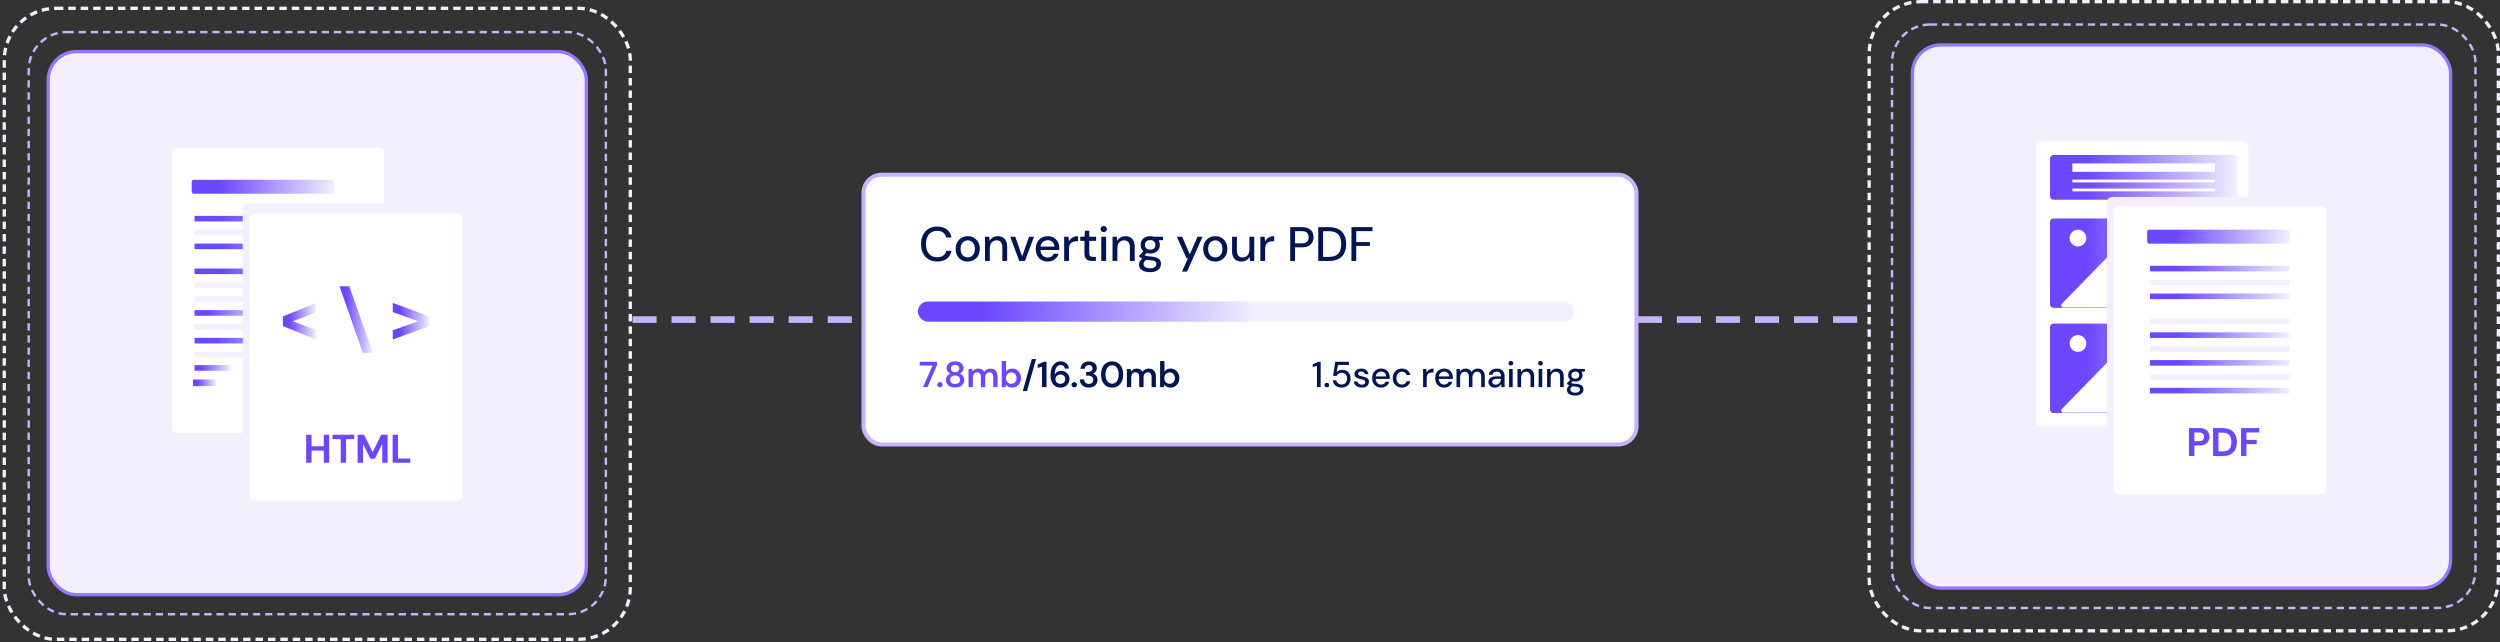 <svg width="751" height="193" viewBox="0 0 751 193" fill="none" xmlns="http://www.w3.org/2000/svg">
<rect x="0" y="0" width="751" height="193" fill="#333333" stroke="none"/>
<line x1="190" y1="96" x2="259" y2="96" stroke="#C6B2FF" stroke-width="2" stroke-dasharray="7.24 4.49"/>
<line x1="492" y1="96" x2="561" y2="96" stroke="#C6B2FF" stroke-width="2" stroke-dasharray="7.24 4.49"/>
<rect x="259.395" y="52.484" width="232.209" height="81.031" rx="5.442" fill="white" stroke="#C6B2FF" stroke-width="1.209"/>
<path d="M281.53 78.567C280.533 78.567 279.672 78.349 278.946 77.914C278.221 77.469 277.659 76.854 277.263 76.071C276.876 75.277 276.682 74.358 276.682 73.313C276.682 72.278 276.876 71.364 277.263 70.57C277.659 69.777 278.221 69.162 278.946 68.727C279.672 68.282 280.533 68.059 281.53 68.059C282.72 68.059 283.682 68.345 284.418 68.916C285.163 69.487 285.637 70.29 285.84 71.325H284.244C284.098 70.725 283.798 70.246 283.344 69.888C282.899 69.53 282.294 69.351 281.53 69.351C280.843 69.351 280.243 69.511 279.73 69.83C279.227 70.149 278.84 70.604 278.569 71.194C278.298 71.784 278.163 72.491 278.163 73.313C278.163 74.136 278.298 74.847 278.569 75.447C278.84 76.037 279.227 76.492 279.73 76.811C280.243 77.121 280.843 77.275 281.53 77.275C282.294 77.275 282.899 77.106 283.344 76.767C283.798 76.419 284.098 75.95 284.244 75.36H285.84C285.637 76.366 285.163 77.154 284.418 77.725C283.682 78.286 282.72 78.567 281.53 78.567ZM290.696 78.567C290.009 78.567 289.39 78.412 288.839 78.103C288.297 77.783 287.866 77.338 287.547 76.767C287.237 76.187 287.082 75.519 287.082 74.765C287.082 74 287.242 73.333 287.561 72.762C287.881 72.191 288.316 71.746 288.868 71.427C289.419 71.107 290.033 70.948 290.711 70.948C291.407 70.948 292.027 71.107 292.568 71.427C293.12 71.746 293.55 72.191 293.86 72.762C294.179 73.323 294.339 73.99 294.339 74.765C294.339 75.529 294.179 76.197 293.86 76.767C293.541 77.338 293.105 77.783 292.554 78.103C292.002 78.412 291.383 78.567 290.696 78.567ZM290.696 77.319C291.083 77.319 291.441 77.227 291.77 77.043C292.099 76.85 292.36 76.564 292.554 76.187C292.757 75.8 292.859 75.326 292.859 74.765C292.859 74.194 292.757 73.72 292.554 73.342C292.36 72.965 292.099 72.68 291.77 72.486C291.451 72.293 291.098 72.196 290.711 72.196C290.343 72.196 289.99 72.293 289.651 72.486C289.322 72.68 289.056 72.965 288.853 73.342C288.66 73.72 288.563 74.194 288.563 74.765C288.563 75.326 288.66 75.8 288.853 76.187C289.056 76.564 289.317 76.85 289.637 77.043C289.966 77.227 290.319 77.319 290.696 77.319ZM295.887 78.393V71.122H297.193L297.28 72.384C297.512 71.939 297.841 71.591 298.267 71.34C298.693 71.078 299.186 70.948 299.747 70.948C300.328 70.948 300.826 71.069 301.242 71.31C301.658 71.543 301.978 71.896 302.2 72.37C302.432 72.834 302.548 73.424 302.548 74.141V78.393H301.097V74.286C301.097 73.599 300.947 73.081 300.647 72.733C300.357 72.375 299.926 72.196 299.356 72.196C298.968 72.196 298.62 72.288 298.311 72.472C298.011 72.655 297.774 72.921 297.599 73.27C297.425 73.618 297.338 74.049 297.338 74.561V78.393H295.887ZM306.178 78.393L303.465 71.122H304.988L307.049 77L309.125 71.122H310.619L307.891 78.393H306.178ZM314.737 78.567C314.031 78.567 313.407 78.412 312.865 78.103C312.323 77.783 311.897 77.338 311.588 76.767C311.288 76.197 311.138 75.534 311.138 74.779C311.138 74.015 311.288 73.347 311.588 72.776C311.888 72.205 312.309 71.76 312.85 71.441C313.402 71.112 314.036 70.948 314.752 70.948C315.468 70.948 316.082 71.107 316.595 71.427C317.108 71.746 317.504 72.167 317.785 72.689C318.065 73.212 318.206 73.787 318.206 74.416C318.206 74.513 318.206 74.619 318.206 74.736C318.206 74.842 318.201 74.963 318.191 75.098H312.197V74.082H316.754C316.735 73.483 316.532 73.013 316.145 72.675C315.768 72.326 315.298 72.152 314.737 72.152C314.35 72.152 313.987 72.244 313.649 72.428C313.32 72.602 313.054 72.859 312.85 73.197C312.657 73.536 312.56 73.966 312.56 74.489V74.895C312.56 75.427 312.657 75.877 312.85 76.245C313.054 76.613 313.32 76.893 313.649 77.087C313.978 77.27 314.336 77.362 314.723 77.362C315.187 77.362 315.569 77.261 315.869 77.058C316.179 76.845 316.406 76.564 316.551 76.216H318.003C317.877 76.661 317.664 77.062 317.364 77.42C317.064 77.769 316.692 78.049 316.246 78.262C315.811 78.465 315.308 78.567 314.737 78.567ZM319.673 78.393V71.122H320.979L321.11 72.501C321.274 72.181 321.482 71.906 321.734 71.673C321.995 71.441 322.3 71.262 322.648 71.136C322.997 71.01 323.393 70.948 323.838 70.948V72.486H323.374C323.064 72.486 322.769 72.525 322.489 72.602C322.218 72.68 321.981 72.805 321.777 72.979C321.574 73.144 321.415 73.376 321.299 73.676C321.182 73.976 321.124 74.353 321.124 74.808V78.393H319.673ZM328.017 78.393C327.562 78.393 327.165 78.32 326.827 78.175C326.488 78.03 326.227 77.788 326.043 77.45C325.859 77.111 325.767 76.651 325.767 76.071V72.355H324.505V71.122H325.767L325.941 69.308H327.218V71.122H329.279V72.355H327.218V76.085C327.218 76.501 327.301 76.787 327.465 76.942C327.639 77.087 327.944 77.159 328.38 77.159H329.207V78.393H328.017ZM330.823 78.393V71.122H332.274V78.393H330.823ZM331.548 69.728C331.277 69.728 331.05 69.641 330.866 69.467C330.692 69.293 330.605 69.071 330.605 68.8C330.605 68.538 330.692 68.326 330.866 68.161C331.05 67.987 331.277 67.9 331.548 67.9C331.819 67.9 332.047 67.987 332.23 68.161C332.424 68.326 332.521 68.538 332.521 68.8C332.521 69.071 332.424 69.293 332.23 69.467C332.047 69.641 331.819 69.728 331.548 69.728ZM334.204 78.393V71.122H335.51L335.598 72.384C335.83 71.939 336.159 71.591 336.584 71.34C337.01 71.078 337.504 70.948 338.065 70.948C338.645 70.948 339.144 71.069 339.56 71.31C339.976 71.543 340.295 71.896 340.517 72.37C340.75 72.834 340.866 73.424 340.866 74.141V78.393H339.414V74.286C339.414 73.599 339.264 73.081 338.965 72.733C338.674 72.375 338.244 72.196 337.673 72.196C337.286 72.196 336.938 72.288 336.628 72.472C336.328 72.655 336.091 72.921 335.917 73.27C335.743 73.618 335.656 74.049 335.656 74.561V78.393H334.204ZM345.524 81.76C344.856 81.76 344.266 81.673 343.753 81.499C343.25 81.334 342.858 81.078 342.577 80.729C342.297 80.381 342.157 79.955 342.157 79.452C342.157 79.191 342.215 78.93 342.331 78.669C342.447 78.407 342.635 78.156 342.897 77.914C343.158 77.662 343.506 77.445 343.942 77.261L344.754 77.899C344.271 78.093 343.942 78.315 343.767 78.567C343.603 78.828 343.521 79.075 343.521 79.307C343.521 79.597 343.608 79.839 343.782 80.033C343.956 80.226 344.193 80.371 344.493 80.468C344.803 80.565 345.146 80.613 345.524 80.613C345.901 80.613 346.225 80.56 346.496 80.454C346.777 80.347 346.994 80.197 347.149 80.004C347.304 79.81 347.381 79.583 347.381 79.322C347.381 79.012 347.265 78.756 347.033 78.552C346.81 78.349 346.375 78.228 345.727 78.19C345.175 78.151 344.706 78.098 344.319 78.03C343.942 77.953 343.618 77.87 343.347 77.783C343.085 77.686 342.863 77.58 342.679 77.464C342.505 77.338 342.355 77.212 342.229 77.087V76.753L343.68 75.272L344.841 75.664L343.274 77.13L343.579 76.492C343.685 76.559 343.787 76.627 343.884 76.695C343.98 76.753 344.111 76.806 344.275 76.854C344.44 76.903 344.658 76.946 344.929 76.985C345.209 77.024 345.577 77.058 346.032 77.087C346.68 77.145 347.207 77.266 347.613 77.45C348.02 77.633 348.315 77.88 348.499 78.19C348.683 78.49 348.774 78.852 348.774 79.278C348.774 79.694 348.658 80.091 348.426 80.468C348.194 80.846 347.836 81.155 347.352 81.397C346.878 81.639 346.269 81.76 345.524 81.76ZM345.524 76.158C344.914 76.158 344.392 76.042 343.956 75.809C343.53 75.577 343.201 75.268 342.969 74.881C342.747 74.484 342.635 74.044 342.635 73.56C342.635 73.076 342.747 72.641 342.969 72.254C343.201 71.857 343.53 71.543 343.956 71.31C344.392 71.069 344.914 70.948 345.524 70.948C346.133 70.948 346.651 71.069 347.076 71.31C347.512 71.543 347.841 71.857 348.063 72.254C348.296 72.641 348.412 73.076 348.412 73.56C348.412 74.044 348.296 74.484 348.063 74.881C347.841 75.268 347.512 75.577 347.076 75.809C346.651 76.042 346.133 76.158 345.524 76.158ZM345.524 74.997C345.988 74.997 346.36 74.876 346.641 74.634C346.931 74.382 347.076 74.024 347.076 73.56C347.076 73.096 346.931 72.742 346.641 72.501C346.36 72.249 345.988 72.123 345.524 72.123C345.049 72.123 344.667 72.249 344.377 72.501C344.096 72.742 343.956 73.096 343.956 73.56C343.956 74.024 344.096 74.382 344.377 74.634C344.667 74.876 345.049 74.997 345.524 74.997ZM346.699 72.268L346.351 71.122H349.355V72.123L346.699 72.268ZM355.076 81.586L356.861 77.58H356.426L353.538 71.122H355.12L357.413 76.404L359.721 71.122H361.244L356.6 81.586H355.076ZM365.053 78.567C364.366 78.567 363.746 78.412 363.195 78.103C362.653 77.783 362.222 77.338 361.903 76.767C361.594 76.187 361.439 75.519 361.439 74.765C361.439 74 361.598 73.333 361.918 72.762C362.237 72.191 362.672 71.746 363.224 71.427C363.775 71.107 364.39 70.948 365.067 70.948C365.764 70.948 366.383 71.107 366.925 71.427C367.476 71.746 367.907 72.191 368.216 72.762C368.536 73.323 368.695 73.99 368.695 74.765C368.695 75.529 368.536 76.197 368.216 76.767C367.897 77.338 367.462 77.783 366.91 78.103C366.359 78.412 365.739 78.567 365.053 78.567ZM365.053 77.319C365.44 77.319 365.798 77.227 366.126 77.043C366.455 76.85 366.717 76.564 366.91 76.187C367.113 75.8 367.215 75.326 367.215 74.765C367.215 74.194 367.113 73.72 366.91 73.342C366.717 72.965 366.455 72.68 366.126 72.486C365.807 72.293 365.454 72.196 365.067 72.196C364.699 72.196 364.346 72.293 364.008 72.486C363.679 72.68 363.413 72.965 363.209 73.342C363.016 73.72 362.919 74.194 362.919 74.765C362.919 75.326 363.016 75.8 363.209 76.187C363.413 76.564 363.674 76.85 363.993 77.043C364.322 77.227 364.675 77.319 365.053 77.319ZM372.914 78.567C372.343 78.567 371.844 78.451 371.419 78.219C371.003 77.987 370.679 77.633 370.446 77.159C370.224 76.685 370.113 76.095 370.113 75.389V71.122H371.564V75.243C371.564 75.93 371.709 76.453 371.999 76.811C372.299 77.159 372.735 77.333 373.305 77.333C373.692 77.333 374.036 77.242 374.336 77.058C374.646 76.874 374.887 76.608 375.062 76.259C375.236 75.901 375.323 75.471 375.323 74.968V71.122H376.774V78.393H375.482L375.381 77.145C375.158 77.58 374.829 77.928 374.394 78.19C373.968 78.441 373.475 78.567 372.914 78.567ZM378.602 78.393V71.122H379.908L380.039 72.501C380.203 72.181 380.411 71.906 380.663 71.673C380.924 71.441 381.229 71.262 381.577 71.136C381.925 71.01 382.322 70.948 382.767 70.948V72.486H382.303C381.993 72.486 381.698 72.525 381.417 72.602C381.146 72.68 380.909 72.805 380.706 72.979C380.503 73.144 380.343 73.376 380.227 73.676C380.111 73.976 380.053 74.353 380.053 74.808V78.393H378.602ZM387.582 78.393V68.234H391.065C391.868 68.234 392.531 68.369 393.053 68.64C393.576 68.901 393.963 69.259 394.215 69.714C394.466 70.169 394.592 70.686 394.592 71.267C394.592 71.828 394.466 72.336 394.215 72.791C393.973 73.246 393.59 73.613 393.068 73.894C392.555 74.165 391.888 74.3 391.065 74.3H389.033V78.393H387.582ZM389.033 73.096H391.007C391.762 73.096 392.299 72.931 392.618 72.602C392.947 72.273 393.112 71.828 393.112 71.267C393.112 70.686 392.947 70.237 392.618 69.917C392.299 69.598 391.762 69.438 391.007 69.438H389.033V73.096ZM395.997 78.393V68.234H399.176C400.366 68.234 401.343 68.442 402.107 68.858C402.881 69.274 403.452 69.864 403.82 70.628C404.197 71.383 404.386 72.283 404.386 73.328C404.386 74.373 404.197 75.272 403.82 76.027C403.452 76.782 402.881 77.367 402.107 77.783C401.343 78.19 400.366 78.393 399.176 78.393H395.997ZM397.449 77.174H399.118C400.056 77.174 400.801 77.019 401.353 76.709C401.904 76.4 402.296 75.96 402.528 75.389C402.77 74.808 402.891 74.121 402.891 73.328C402.891 72.525 402.77 71.833 402.528 71.252C402.296 70.672 401.904 70.227 401.353 69.917C400.801 69.608 400.056 69.453 399.118 69.453H397.449V77.174ZM405.972 78.393V68.234H412.299V69.424H407.423V72.718H411.501V73.879H407.423V78.393H405.972Z" fill="#011552"/>
<path d="M277.263 116.304L280.136 109.805H276.305V108.684H281.475V109.62L278.623 116.304H277.263ZM282.352 116.358C282.106 116.358 281.906 116.282 281.754 116.13C281.601 115.977 281.525 115.796 281.525 115.585C281.525 115.36 281.601 115.172 281.754 115.019C281.906 114.867 282.106 114.791 282.352 114.791C282.592 114.791 282.788 114.867 282.94 115.019C283.092 115.172 283.169 115.36 283.169 115.585C283.169 115.796 283.092 115.977 282.94 116.13C282.788 116.282 282.592 116.358 282.352 116.358ZM286.917 116.434C286.402 116.434 285.937 116.344 285.524 116.162C285.11 115.974 284.78 115.712 284.533 115.379C284.287 115.037 284.163 114.638 284.163 114.181C284.163 113.876 284.218 113.593 284.326 113.332C284.443 113.071 284.599 112.846 284.795 112.657C284.998 112.461 285.237 112.316 285.513 112.222C285.157 112.062 284.874 111.841 284.664 111.558C284.461 111.268 284.359 110.945 284.359 110.589C284.359 110.219 284.457 109.882 284.653 109.577C284.849 109.272 285.136 109.025 285.513 108.837C285.898 108.648 286.366 108.554 286.917 108.554C287.469 108.554 287.933 108.648 288.31 108.837C288.695 109.025 288.982 109.272 289.17 109.577C289.366 109.882 289.464 110.219 289.464 110.589C289.464 110.937 289.359 111.26 289.148 111.558C288.945 111.848 288.666 112.07 288.31 112.222C288.593 112.316 288.833 112.461 289.029 112.657C289.232 112.853 289.388 113.082 289.497 113.343C289.606 113.597 289.66 113.876 289.66 114.181C289.66 114.638 289.537 115.037 289.29 115.379C289.05 115.712 288.724 115.974 288.31 116.162C287.897 116.344 287.432 116.434 286.917 116.434ZM286.917 115.335C287.403 115.335 287.766 115.219 288.006 114.987C288.252 114.747 288.376 114.446 288.376 114.083C288.376 113.677 288.245 113.365 287.984 113.147C287.723 112.922 287.367 112.81 286.917 112.81C286.46 112.81 286.101 112.922 285.839 113.147C285.578 113.365 285.448 113.677 285.448 114.083C285.448 114.446 285.571 114.747 285.818 114.987C286.064 115.219 286.431 115.335 286.917 115.335ZM286.917 111.819C287.309 111.819 287.617 111.718 287.842 111.514C288.067 111.304 288.18 111.043 288.18 110.731C288.18 110.375 288.067 110.103 287.842 109.914C287.625 109.718 287.316 109.62 286.917 109.62C286.518 109.62 286.206 109.718 285.981 109.914C285.763 110.103 285.654 110.375 285.654 110.731C285.654 111.05 285.763 111.311 285.981 111.514C286.206 111.718 286.518 111.819 286.917 111.819ZM290.944 116.304V110.85H292.098L292.196 111.601C292.37 111.326 292.602 111.112 292.893 110.959C293.183 110.8 293.513 110.72 293.883 110.72C294.159 110.72 294.406 110.756 294.623 110.829C294.848 110.901 295.048 111.01 295.222 111.155C295.396 111.3 295.538 111.482 295.646 111.699C295.85 111.395 296.114 111.155 296.441 110.981C296.768 110.807 297.123 110.72 297.508 110.72C297.972 110.72 298.364 110.814 298.683 111.003C299.003 111.184 299.246 111.456 299.413 111.819C299.579 112.182 299.663 112.628 299.663 113.158V116.304H298.368V113.289C298.368 112.817 298.273 112.458 298.085 112.211C297.896 111.957 297.617 111.83 297.246 111.83C296.993 111.83 296.768 111.895 296.572 112.026C296.376 112.149 296.223 112.331 296.114 112.57C296.006 112.81 295.951 113.1 295.951 113.441V116.304H294.656V113.289C294.656 112.817 294.562 112.458 294.373 112.211C294.184 111.957 293.898 111.83 293.513 111.83C293.274 111.83 293.056 111.895 292.86 112.026C292.671 112.149 292.522 112.331 292.414 112.57C292.305 112.81 292.25 113.1 292.25 113.441V116.304H290.944ZM304.058 116.434C303.767 116.434 303.506 116.398 303.274 116.325C303.049 116.253 302.846 116.148 302.664 116.01C302.49 115.872 302.345 115.716 302.229 115.542L302.088 116.304H300.923V108.467H302.229V111.656C302.396 111.395 302.628 111.173 302.926 110.992C303.223 110.811 303.601 110.72 304.058 110.72C304.573 110.72 305.026 110.847 305.418 111.101C305.817 111.347 306.129 111.685 306.354 112.113C306.587 112.541 306.703 113.031 306.703 113.583C306.703 114.134 306.587 114.624 306.354 115.052C306.129 115.48 305.817 115.818 305.418 116.064C305.026 116.311 304.573 116.434 304.058 116.434ZM303.786 115.302C304.098 115.302 304.37 115.23 304.602 115.085C304.841 114.939 305.03 114.74 305.168 114.486C305.306 114.225 305.375 113.924 305.375 113.583C305.375 113.241 305.306 112.944 305.168 112.69C305.03 112.429 304.841 112.226 304.602 112.08C304.37 111.935 304.098 111.863 303.786 111.863C303.474 111.863 303.198 111.935 302.958 112.08C302.719 112.226 302.534 112.429 302.403 112.69C302.273 112.944 302.207 113.241 302.207 113.583C302.207 113.916 302.273 114.214 302.403 114.475C302.534 114.736 302.719 114.939 302.958 115.085C303.198 115.23 303.474 115.302 303.786 115.302Z" fill="#6C47FF"/>
<path d="M307.234 117.479L309.955 107.868H311.229L308.508 117.479H307.234ZM313.025 116.304V110.176L311.719 110.502V109.49L313.558 108.684H314.375V116.304H313.025ZM318.617 116.434C318.051 116.434 317.572 116.329 317.18 116.119C316.788 115.908 316.476 115.629 316.244 115.281C316.012 114.925 315.841 114.529 315.733 114.094C315.631 113.651 315.58 113.205 315.58 112.755C315.58 111.906 315.696 111.17 315.928 110.546C316.168 109.914 316.513 109.425 316.963 109.076C317.412 108.728 317.953 108.554 318.584 108.554C319.1 108.554 319.539 108.655 319.901 108.858C320.264 109.054 320.547 109.319 320.75 109.653C320.954 109.98 321.073 110.335 321.11 110.72H319.901C319.836 110.371 319.687 110.107 319.455 109.925C319.23 109.737 318.936 109.642 318.573 109.642C318.247 109.642 317.957 109.744 317.703 109.947C317.449 110.15 317.249 110.455 317.104 110.861C316.959 111.268 316.875 111.783 316.854 112.407C316.854 112.414 316.854 112.425 316.854 112.44C316.854 112.454 316.854 112.465 316.854 112.472C316.963 112.269 317.115 112.088 317.311 111.928C317.514 111.761 317.743 111.63 317.997 111.536C318.258 111.442 318.537 111.395 318.835 111.395C319.263 111.395 319.662 111.496 320.032 111.699C320.402 111.895 320.7 112.178 320.925 112.548C321.157 112.919 321.273 113.354 321.273 113.855C321.273 114.312 321.16 114.736 320.935 115.128C320.718 115.52 320.409 115.836 320.01 116.075C319.618 116.315 319.154 116.434 318.617 116.434ZM318.541 115.313C318.824 115.313 319.074 115.252 319.292 115.128C319.517 115.005 319.691 114.838 319.814 114.627C319.938 114.417 319.999 114.178 319.999 113.909C319.999 113.626 319.938 113.379 319.814 113.169C319.691 112.958 319.517 112.795 319.292 112.679C319.067 112.563 318.813 112.505 318.53 112.505C318.254 112.505 318.004 112.567 317.779 112.69C317.554 112.813 317.376 112.98 317.246 113.191C317.115 113.401 317.05 113.637 317.05 113.898C317.05 114.174 317.115 114.417 317.246 114.627C317.376 114.838 317.554 115.005 317.779 115.128C318.004 115.252 318.258 115.313 318.541 115.313ZM322.706 116.358C322.459 116.358 322.26 116.282 322.107 116.13C321.955 115.977 321.879 115.796 321.879 115.585C321.879 115.36 321.955 115.172 322.107 115.019C322.26 114.867 322.459 114.791 322.706 114.791C322.945 114.791 323.141 114.867 323.294 115.019C323.446 115.172 323.522 115.36 323.522 115.585C323.522 115.796 323.446 115.977 323.294 116.13C323.141 116.282 322.945 116.358 322.706 116.358ZM327.097 116.434C326.603 116.434 326.153 116.347 325.747 116.173C325.341 115.992 325.014 115.72 324.767 115.357C324.528 114.987 324.401 114.522 324.386 113.963H325.671C325.678 114.217 325.736 114.45 325.845 114.66C325.961 114.863 326.124 115.027 326.335 115.15C326.545 115.266 326.799 115.324 327.097 115.324C327.387 115.324 327.63 115.27 327.826 115.161C328.022 115.052 328.171 114.903 328.272 114.715C328.374 114.526 328.425 114.315 328.425 114.083C328.425 113.8 328.356 113.568 328.218 113.387C328.08 113.198 327.891 113.056 327.652 112.962C327.412 112.868 327.14 112.821 326.835 112.821H326.269V111.732H326.835C327.235 111.732 327.561 111.641 327.815 111.46C328.069 111.279 328.196 111.01 328.196 110.654C328.196 110.357 328.098 110.118 327.902 109.936C327.713 109.755 327.445 109.664 327.097 109.664C326.719 109.664 326.425 109.773 326.215 109.991C326.005 110.208 325.888 110.477 325.867 110.796H324.582C324.604 110.339 324.72 109.943 324.931 109.61C325.148 109.268 325.442 109.007 325.812 108.826C326.182 108.644 326.61 108.554 327.097 108.554C327.612 108.554 328.047 108.644 328.403 108.826C328.758 109.007 329.027 109.25 329.208 109.555C329.39 109.86 329.48 110.194 329.48 110.557C329.48 110.84 329.426 111.097 329.317 111.329C329.216 111.554 329.07 111.747 328.882 111.906C328.7 112.066 328.486 112.178 328.24 112.244C328.53 112.302 328.784 112.414 329.001 112.581C329.219 112.748 329.39 112.962 329.513 113.223C329.644 113.485 329.709 113.786 329.709 114.127C329.709 114.54 329.607 114.925 329.404 115.281C329.208 115.629 328.914 115.908 328.523 116.119C328.138 116.329 327.663 116.434 327.097 116.434ZM334.081 116.434C333.392 116.434 332.797 116.271 332.296 115.945C331.802 115.611 331.421 115.15 331.153 114.562C330.892 113.967 330.761 113.278 330.761 112.494C330.761 111.71 330.892 111.025 331.153 110.437C331.421 109.842 331.802 109.381 332.296 109.054C332.797 108.721 333.392 108.554 334.081 108.554C334.778 108.554 335.369 108.721 335.855 109.054C336.349 109.381 336.73 109.842 336.998 110.437C337.267 111.025 337.401 111.71 337.401 112.494C337.401 113.278 337.267 113.967 336.998 114.562C336.73 115.15 336.349 115.611 335.855 115.945C335.362 116.271 334.77 116.434 334.081 116.434ZM334.081 115.259C334.473 115.259 334.817 115.15 335.115 114.932C335.413 114.707 335.645 114.388 335.812 113.974C335.979 113.561 336.062 113.067 336.062 112.494C336.062 111.921 335.979 111.427 335.812 111.014C335.645 110.6 335.413 110.284 335.115 110.067C334.817 109.842 334.473 109.729 334.081 109.729C333.696 109.729 333.352 109.842 333.047 110.067C332.749 110.284 332.514 110.6 332.339 111.014C332.172 111.427 332.089 111.921 332.089 112.494C332.089 113.067 332.172 113.561 332.339 113.974C332.514 114.388 332.749 114.707 333.047 114.932C333.352 115.15 333.696 115.259 334.081 115.259ZM338.513 116.304V110.85H339.667L339.765 111.601C339.939 111.326 340.171 111.112 340.461 110.959C340.752 110.8 341.082 110.72 341.452 110.72C341.728 110.72 341.974 110.756 342.192 110.829C342.417 110.901 342.617 111.01 342.791 111.155C342.965 111.3 343.106 111.482 343.215 111.699C343.418 111.395 343.683 111.155 344.01 110.981C344.336 110.807 344.692 110.72 345.076 110.72C345.541 110.72 345.933 110.814 346.252 111.003C346.571 111.184 346.814 111.456 346.981 111.819C347.148 112.182 347.232 112.628 347.232 113.158V116.304H345.936V113.289C345.936 112.817 345.842 112.458 345.653 112.211C345.465 111.957 345.185 111.83 344.815 111.83C344.561 111.83 344.336 111.895 344.14 112.026C343.944 112.149 343.792 112.331 343.683 112.57C343.574 112.81 343.52 113.1 343.52 113.441V116.304H342.225V113.289C342.225 112.817 342.13 112.458 341.942 112.211C341.753 111.957 341.466 111.83 341.082 111.83C340.842 111.83 340.625 111.895 340.429 112.026C340.24 112.149 340.091 112.331 339.982 112.57C339.874 112.81 339.819 113.1 339.819 113.441V116.304H338.513ZM351.627 116.434C351.336 116.434 351.075 116.398 350.843 116.325C350.618 116.253 350.415 116.148 350.233 116.01C350.059 115.872 349.914 115.716 349.798 115.542L349.656 116.304H348.492V108.467H349.798V111.656C349.965 111.395 350.197 111.173 350.494 110.992C350.792 110.811 351.169 110.72 351.627 110.72C352.142 110.72 352.595 110.847 352.987 111.101C353.386 111.347 353.698 111.685 353.923 112.113C354.155 112.541 354.272 113.031 354.272 113.583C354.272 114.134 354.155 114.624 353.923 115.052C353.698 115.48 353.386 115.818 352.987 116.064C352.595 116.311 352.142 116.434 351.627 116.434ZM351.354 115.302C351.666 115.302 351.939 115.23 352.171 115.085C352.41 114.939 352.599 114.74 352.737 114.486C352.875 114.225 352.944 113.924 352.944 113.583C352.944 113.241 352.875 112.944 352.737 112.69C352.599 112.429 352.41 112.226 352.171 112.08C351.939 111.935 351.666 111.863 351.354 111.863C351.042 111.863 350.767 111.935 350.527 112.08C350.288 112.226 350.103 112.429 349.972 112.69C349.841 112.944 349.776 113.241 349.776 113.583C349.776 113.916 349.841 114.214 349.972 114.475C350.103 114.736 350.288 114.939 350.527 115.085C350.767 115.23 351.042 115.302 351.354 115.302Z" fill="#011552"/>
<path d="M395.622 116.304V109.914L394.337 110.23V109.425L396.035 108.684H396.732V116.304H395.622ZM398.585 116.358C398.382 116.358 398.211 116.293 398.073 116.162C397.935 116.024 397.866 115.861 397.866 115.672C397.866 115.476 397.935 115.313 398.073 115.183C398.211 115.045 398.382 114.976 398.585 114.976C398.795 114.976 398.966 115.045 399.096 115.183C399.227 115.313 399.292 115.476 399.292 115.672C399.292 115.861 399.227 116.024 399.096 116.162C398.966 116.293 398.795 116.358 398.585 116.358ZM403.057 116.434C402.527 116.434 402.067 116.34 401.675 116.151C401.283 115.955 400.974 115.691 400.75 115.357C400.525 115.023 400.39 114.649 400.347 114.236H401.403C401.482 114.606 401.667 114.91 401.958 115.15C402.248 115.389 402.618 115.509 403.068 115.509C403.395 115.509 403.678 115.429 403.917 115.27C404.156 115.11 404.342 114.896 404.472 114.627C404.61 114.359 404.679 114.058 404.679 113.724C404.679 113.376 404.61 113.075 404.472 112.821C404.342 112.559 404.156 112.356 403.917 112.211C403.678 112.066 403.402 111.993 403.09 111.993C402.712 111.993 402.386 112.08 402.11 112.255C401.834 112.421 401.635 112.643 401.511 112.919H400.467L401.109 108.684H405.201V109.631H401.936L401.533 111.765C401.707 111.569 401.94 111.409 402.23 111.286C402.527 111.155 402.865 111.09 403.242 111.09C403.627 111.09 403.971 111.159 404.276 111.297C404.581 111.427 404.842 111.612 405.06 111.852C405.278 112.091 405.441 112.371 405.55 112.69C405.666 113.009 405.724 113.35 405.724 113.713C405.724 114.09 405.662 114.446 405.539 114.78C405.415 115.106 405.238 115.397 405.005 115.651C404.773 115.897 404.494 116.09 404.167 116.228C403.841 116.365 403.471 116.434 403.057 116.434ZM409.079 116.434C408.622 116.434 408.219 116.358 407.871 116.206C407.523 116.053 407.243 115.839 407.033 115.564C406.83 115.288 406.706 114.965 406.663 114.595H407.762C407.806 114.769 407.882 114.929 407.991 115.074C408.1 115.219 408.245 115.335 408.426 115.422C408.608 115.509 408.825 115.553 409.079 115.553C409.319 115.553 409.515 115.52 409.667 115.455C409.819 115.382 409.932 115.288 410.004 115.172C410.084 115.056 410.124 114.929 410.124 114.791C410.124 114.595 410.073 114.446 409.972 114.344C409.87 114.236 409.721 114.152 409.525 114.094C409.337 114.029 409.108 113.971 408.84 113.92C408.6 113.869 408.364 113.807 408.132 113.735C407.9 113.662 407.69 113.568 407.501 113.452C407.312 113.336 407.16 113.191 407.044 113.016C406.935 112.835 406.88 112.617 406.88 112.363C406.88 112.051 406.964 111.772 407.131 111.525C407.298 111.271 407.534 111.075 407.838 110.937C408.143 110.792 408.51 110.72 408.938 110.72C409.54 110.72 410.026 110.865 410.396 111.155C410.766 111.445 410.984 111.855 411.049 112.385H409.994C409.965 112.138 409.856 111.95 409.667 111.819C409.486 111.681 409.239 111.612 408.927 111.612C408.615 111.612 408.375 111.674 408.208 111.797C408.042 111.921 407.958 112.084 407.958 112.287C407.958 112.411 408.005 112.523 408.1 112.625C408.201 112.726 408.343 112.813 408.524 112.886C408.713 112.951 408.938 113.009 409.199 113.06C409.569 113.14 409.906 113.234 410.211 113.343C410.516 113.445 410.759 113.601 410.941 113.811C411.129 114.022 411.224 114.323 411.224 114.715C411.231 115.048 411.144 115.346 410.962 115.607C410.788 115.868 410.541 116.072 410.222 116.217C409.903 116.362 409.522 116.434 409.079 116.434ZM414.889 116.434C414.359 116.434 413.891 116.318 413.485 116.086C413.079 115.847 412.759 115.513 412.527 115.085C412.302 114.656 412.19 114.159 412.19 113.593C412.19 113.02 412.302 112.519 412.527 112.091C412.752 111.663 413.068 111.329 413.474 111.09C413.888 110.843 414.363 110.72 414.9 110.72C415.437 110.72 415.898 110.84 416.282 111.079C416.667 111.318 416.965 111.634 417.175 112.026C417.385 112.418 417.491 112.85 417.491 113.321C417.491 113.394 417.491 113.474 417.491 113.561C417.491 113.641 417.487 113.731 417.48 113.833H412.984V113.071H416.402C416.388 112.621 416.235 112.269 415.945 112.015C415.662 111.754 415.31 111.623 414.889 111.623C414.599 111.623 414.327 111.692 414.073 111.83C413.826 111.961 413.627 112.153 413.474 112.407C413.329 112.661 413.256 112.984 413.256 113.376V113.68C413.256 114.08 413.329 114.417 413.474 114.693C413.627 114.969 413.826 115.179 414.073 115.324C414.32 115.462 414.588 115.531 414.878 115.531C415.227 115.531 415.513 115.455 415.738 115.302C415.97 115.143 416.141 114.932 416.25 114.671H417.338C417.244 115.005 417.084 115.306 416.859 115.574C416.634 115.836 416.355 116.046 416.021 116.206C415.695 116.358 415.317 116.434 414.889 116.434ZM421.127 116.434C420.598 116.434 420.126 116.315 419.712 116.075C419.299 115.836 418.972 115.502 418.733 115.074C418.5 114.646 418.384 114.149 418.384 113.583C418.384 113.016 418.5 112.519 418.733 112.091C418.972 111.663 419.299 111.329 419.712 111.09C420.126 110.843 420.598 110.72 421.127 110.72C421.795 110.72 422.35 110.894 422.793 111.242C423.243 111.591 423.529 112.059 423.653 112.646H422.521C422.455 112.334 422.292 112.091 422.031 111.917C421.769 111.743 421.465 111.656 421.116 111.656C420.826 111.656 420.558 111.728 420.311 111.874C420.064 112.019 419.865 112.236 419.712 112.527C419.567 112.81 419.495 113.162 419.495 113.583C419.495 113.895 419.538 114.17 419.625 114.41C419.712 114.649 419.828 114.852 419.973 115.019C420.126 115.179 420.3 115.302 420.496 115.389C420.692 115.469 420.899 115.509 421.116 115.509C421.356 115.509 421.57 115.473 421.759 115.4C421.955 115.32 422.118 115.208 422.248 115.063C422.386 114.91 422.477 114.729 422.521 114.519H423.653C423.536 115.092 423.25 115.556 422.793 115.912C422.343 116.26 421.788 116.434 421.127 116.434ZM427.494 116.304V110.85H428.473L428.571 111.884C428.695 111.645 428.851 111.438 429.039 111.264C429.235 111.09 429.464 110.956 429.725 110.861C429.986 110.767 430.284 110.72 430.618 110.72V111.874H430.269C430.037 111.874 429.816 111.903 429.605 111.961C429.402 112.019 429.224 112.113 429.072 112.244C428.92 112.367 428.8 112.541 428.713 112.766C428.626 112.991 428.582 113.274 428.582 113.615V116.304H427.494ZM433.832 116.434C433.302 116.434 432.834 116.318 432.428 116.086C432.021 115.847 431.702 115.513 431.47 115.085C431.245 114.656 431.132 114.159 431.132 113.593C431.132 113.02 431.245 112.519 431.47 112.091C431.695 111.663 432.01 111.329 432.417 111.09C432.83 110.843 433.306 110.72 433.843 110.72C434.38 110.72 434.84 110.84 435.225 111.079C435.61 111.318 435.907 111.634 436.118 112.026C436.328 112.418 436.433 112.85 436.433 113.321C436.433 113.394 436.433 113.474 436.433 113.561C436.433 113.641 436.43 113.731 436.422 113.833H431.927V113.071H435.345C435.33 112.621 435.178 112.269 434.888 112.015C434.605 111.754 434.253 111.623 433.832 111.623C433.541 111.623 433.269 111.692 433.015 111.83C432.769 111.961 432.569 112.153 432.417 112.407C432.272 112.661 432.199 112.984 432.199 113.376V113.68C432.199 114.08 432.272 114.417 432.417 114.693C432.569 114.969 432.769 115.179 433.015 115.324C433.262 115.462 433.531 115.531 433.821 115.531C434.169 115.531 434.456 115.455 434.681 115.302C434.913 115.143 435.083 114.932 435.192 114.671H436.281C436.186 115.005 436.027 115.306 435.802 115.574C435.577 115.836 435.298 116.046 434.964 116.206C434.637 116.358 434.26 116.434 433.832 116.434ZM437.534 116.304V110.85H438.513L438.589 111.623C438.764 111.34 438.996 111.119 439.286 110.959C439.576 110.8 439.903 110.72 440.266 110.72C440.541 110.72 440.792 110.76 441.017 110.84C441.249 110.912 441.452 111.025 441.626 111.177C441.8 111.329 441.942 111.518 442.051 111.743C442.247 111.424 442.508 111.173 442.835 110.992C443.168 110.811 443.524 110.72 443.901 110.72C444.344 110.72 444.725 110.811 445.044 110.992C445.363 111.166 445.607 111.431 445.773 111.787C445.948 112.142 446.035 112.585 446.035 113.114V116.304H444.957V113.223C444.957 112.708 444.852 112.32 444.641 112.059C444.431 111.79 444.126 111.656 443.727 111.656C443.459 111.656 443.219 111.725 443.009 111.863C442.798 112.001 442.631 112.204 442.508 112.472C442.385 112.733 442.323 113.056 442.323 113.441V116.304H441.245V113.223C441.245 112.708 441.14 112.32 440.93 112.059C440.719 111.79 440.414 111.656 440.015 111.656C439.754 111.656 439.515 111.725 439.297 111.863C439.087 112.001 438.92 112.204 438.796 112.472C438.68 112.733 438.622 113.056 438.622 113.441V116.304H437.534ZM449.128 116.434C448.678 116.434 448.305 116.358 448.007 116.206C447.71 116.053 447.488 115.85 447.343 115.596C447.198 115.342 447.125 115.066 447.125 114.769C447.125 114.406 447.216 114.098 447.398 113.844C447.586 113.59 447.855 113.394 448.203 113.256C448.559 113.118 448.979 113.049 449.466 113.049H450.892C450.892 112.73 450.844 112.469 450.75 112.265C450.656 112.055 450.514 111.899 450.326 111.797C450.137 111.689 449.905 111.634 449.629 111.634C449.302 111.634 449.019 111.714 448.78 111.874C448.54 112.026 448.395 112.258 448.344 112.57H447.256C447.3 112.178 447.43 111.848 447.648 111.58C447.873 111.304 448.159 111.094 448.508 110.948C448.856 110.796 449.23 110.72 449.629 110.72C450.137 110.72 450.565 110.811 450.913 110.992C451.262 111.173 451.526 111.431 451.708 111.765C451.889 112.091 451.98 112.483 451.98 112.94V116.304H451.033L450.946 115.379C450.873 115.524 450.779 115.662 450.663 115.792C450.554 115.923 450.423 116.035 450.271 116.13C450.126 116.224 449.955 116.296 449.76 116.347C449.571 116.405 449.36 116.434 449.128 116.434ZM449.335 115.553C449.567 115.553 449.778 115.505 449.966 115.411C450.155 115.317 450.315 115.19 450.445 115.03C450.583 114.863 450.685 114.678 450.75 114.475C450.823 114.272 450.863 114.058 450.87 113.833V113.811H449.574C449.262 113.811 449.008 113.851 448.813 113.931C448.617 114.003 448.475 114.109 448.388 114.246C448.308 114.377 448.268 114.526 448.268 114.693C448.268 114.867 448.308 115.019 448.388 115.15C448.475 115.281 448.598 115.382 448.758 115.455C448.918 115.52 449.11 115.553 449.335 115.553ZM453.326 116.304V110.85H454.415V116.304H453.326ZM453.87 109.805C453.667 109.805 453.497 109.74 453.359 109.61C453.228 109.479 453.163 109.312 453.163 109.109C453.163 108.913 453.228 108.753 453.359 108.63C453.497 108.499 453.667 108.434 453.87 108.434C454.073 108.434 454.244 108.499 454.382 108.63C454.527 108.753 454.6 108.913 454.6 109.109C454.6 109.312 454.527 109.479 454.382 109.61C454.244 109.74 454.073 109.805 453.87 109.805ZM455.862 116.304V110.85H456.842L456.907 111.797C457.081 111.464 457.328 111.202 457.647 111.014C457.967 110.818 458.337 110.72 458.758 110.72C459.193 110.72 459.567 110.811 459.879 110.992C460.191 111.166 460.43 111.431 460.597 111.787C460.771 112.135 460.858 112.577 460.858 113.114V116.304H459.77V113.223C459.77 112.708 459.657 112.32 459.432 112.059C459.215 111.79 458.892 111.656 458.464 111.656C458.173 111.656 457.912 111.725 457.68 111.863C457.455 112.001 457.277 112.2 457.147 112.461C457.016 112.723 456.951 113.046 456.951 113.43V116.304H455.862ZM462.207 116.304V110.85H463.296V116.304H462.207ZM462.752 109.805C462.548 109.805 462.378 109.74 462.24 109.61C462.109 109.479 462.044 109.312 462.044 109.109C462.044 108.913 462.109 108.753 462.24 108.63C462.378 108.499 462.548 108.434 462.752 108.434C462.955 108.434 463.125 108.499 463.263 108.63C463.408 108.753 463.481 108.913 463.481 109.109C463.481 109.312 463.408 109.479 463.263 109.61C463.125 109.74 462.955 109.805 462.752 109.805ZM464.744 116.304V110.85H465.723L465.789 111.797C465.963 111.464 466.209 111.202 466.529 111.014C466.848 110.818 467.218 110.72 467.639 110.72C468.074 110.72 468.448 110.811 468.76 110.992C469.072 111.166 469.312 111.431 469.478 111.787C469.653 112.135 469.74 112.577 469.74 113.114V116.304H468.651V113.223C468.651 112.708 468.539 112.32 468.314 112.059C468.096 111.79 467.773 111.656 467.345 111.656C467.055 111.656 466.794 111.725 466.561 111.863C466.336 112.001 466.159 112.2 466.028 112.461C465.897 112.723 465.832 113.046 465.832 113.43V116.304H464.744ZM473.233 118.829C472.732 118.829 472.29 118.764 471.905 118.633C471.528 118.51 471.234 118.317 471.023 118.056C470.813 117.795 470.708 117.476 470.708 117.098C470.708 116.902 470.751 116.706 470.838 116.511C470.925 116.315 471.067 116.126 471.263 115.945C471.459 115.756 471.72 115.593 472.047 115.455L472.656 115.934C472.293 116.079 472.047 116.246 471.916 116.434C471.793 116.63 471.731 116.815 471.731 116.989C471.731 117.207 471.796 117.389 471.927 117.534C472.057 117.679 472.235 117.788 472.46 117.86C472.692 117.933 472.95 117.969 473.233 117.969C473.516 117.969 473.759 117.929 473.962 117.849C474.173 117.77 474.336 117.657 474.452 117.512C474.568 117.367 474.626 117.196 474.626 117C474.626 116.768 474.539 116.576 474.365 116.423C474.198 116.271 473.872 116.18 473.385 116.151C472.972 116.122 472.62 116.082 472.33 116.032C472.047 115.974 471.804 115.912 471.6 115.847C471.404 115.774 471.237 115.694 471.1 115.607C470.969 115.513 470.857 115.418 470.762 115.324V115.074L471.851 113.963L472.721 114.257L471.546 115.357L471.774 114.878C471.854 114.929 471.93 114.979 472.003 115.03C472.076 115.074 472.174 115.114 472.297 115.15C472.42 115.186 472.584 115.219 472.787 115.248C472.997 115.277 473.273 115.302 473.614 115.324C474.1 115.368 474.496 115.458 474.8 115.596C475.105 115.734 475.327 115.919 475.464 116.151C475.602 116.376 475.671 116.648 475.671 116.968C475.671 117.28 475.584 117.577 475.41 117.86C475.236 118.143 474.967 118.375 474.605 118.557C474.249 118.738 473.792 118.829 473.233 118.829ZM473.233 114.627C472.776 114.627 472.384 114.54 472.057 114.366C471.738 114.192 471.491 113.96 471.317 113.67C471.15 113.372 471.067 113.042 471.067 112.679C471.067 112.316 471.15 111.99 471.317 111.699C471.491 111.402 471.738 111.166 472.057 110.992C472.384 110.811 472.776 110.72 473.233 110.72C473.69 110.72 474.078 110.811 474.398 110.992C474.724 111.166 474.971 111.402 475.138 111.699C475.312 111.99 475.399 112.316 475.399 112.679C475.399 113.042 475.312 113.372 475.138 113.67C474.971 113.96 474.724 114.192 474.398 114.366C474.078 114.54 473.69 114.627 473.233 114.627ZM473.233 113.757C473.581 113.757 473.861 113.666 474.071 113.485C474.289 113.296 474.398 113.027 474.398 112.679C474.398 112.331 474.289 112.066 474.071 111.884C473.861 111.696 473.581 111.601 473.233 111.601C472.877 111.601 472.591 111.696 472.373 111.884C472.163 112.066 472.057 112.331 472.057 112.679C472.057 113.027 472.163 113.296 472.373 113.485C472.591 113.666 472.877 113.757 473.233 113.757ZM474.115 111.71L473.853 110.85H476.107V111.601L474.115 111.71Z" fill="#011552"/>
<rect x="275.721" y="90.581" width="197.136" height="6.047" rx="3.024" fill="#F3EFFF"/>
<rect x="275.721" y="90.581" width="101.592" height="6.047" rx="3.024" fill="url(#paint0_linear_3_248)"/>
<rect x="14.48" y="15.5" width="161.66" height="163.155" rx="8.5" fill="#F3EFFF"/>
<rect x="14.48" y="15.5" width="161.66" height="163.155" rx="8.5" stroke="#9277FF"/>
<g clip-path="url(#clip0_3_248)">
<path d="M115.675 41.847H51.344C50.744 41.848 50.17 42.087 49.746 42.511C49.322 42.935 49.084 43.51 49.084 44.109V131.107C49.084 131.707 49.322 132.282 49.746 132.706C50.17 133.13 50.744 133.368 51.344 133.369H115.675C116.275 133.368 116.849 133.13 117.273 132.706C117.697 132.282 117.935 131.707 117.935 131.107V44.109C117.935 43.51 117.697 42.935 117.273 42.511C116.849 42.087 116.275 41.848 115.675 41.847Z" fill="#F3EFFF"/>
<path d="M53.165 44.367C52.746 44.372 52.347 44.543 52.054 44.842C51.761 45.142 51.599 45.545 51.604 45.964V128.414C51.599 128.833 51.761 129.236 52.054 129.535C52.347 129.835 52.746 130.006 53.165 130.011H113.856C114.274 130.006 114.674 129.835 114.967 129.535C115.259 129.236 115.421 128.833 115.417 128.414V45.964C115.421 45.545 115.259 45.142 114.967 44.842C114.674 44.543 114.274 44.372 113.856 44.367H53.165Z" fill="white"/>
<path d="M58.289 54.004C58.112 53.996 57.939 54.059 57.807 54.178C57.676 54.297 57.597 54.464 57.588 54.641V57.565C57.597 57.742 57.676 57.909 57.807 58.028C57.939 58.148 58.112 58.21 58.289 58.202H99.705C99.882 58.21 100.055 58.148 100.187 58.028C100.318 57.909 100.397 57.742 100.406 57.565V54.641C100.397 54.464 100.318 54.297 100.187 54.178C100.055 54.059 99.882 53.996 99.705 54.004H58.289Z" fill="url(#paint1_linear_3_248)"/>
<path d="M58.604 64.842C58.58 64.843 58.557 64.848 58.536 64.858C58.514 64.867 58.495 64.881 58.479 64.898C58.463 64.915 58.45 64.935 58.442 64.957C58.433 64.978 58.429 65.002 58.43 65.025V66.338C58.429 66.362 58.433 66.385 58.442 66.407C58.45 66.429 58.463 66.449 58.479 66.466C58.495 66.483 58.514 66.497 58.536 66.506C58.557 66.516 58.58 66.521 58.604 66.521H100.238C100.262 66.521 100.285 66.516 100.306 66.506C100.328 66.497 100.347 66.483 100.363 66.466C100.38 66.449 100.392 66.429 100.401 66.407C100.409 66.385 100.413 66.362 100.413 66.338V65.025C100.413 65.002 100.409 64.978 100.401 64.957C100.392 64.935 100.38 64.915 100.363 64.898C100.347 64.881 100.328 64.867 100.306 64.858C100.285 64.848 100.262 64.843 100.238 64.842H58.604Z" fill="url(#paint2_linear_3_248)"/>
<path d="M58.521 69.008C58.508 69.009 58.496 69.014 58.485 69.024C58.474 69.033 58.464 69.047 58.455 69.064C58.447 69.081 58.44 69.101 58.436 69.123C58.431 69.145 58.429 69.168 58.43 69.191V70.505C58.429 70.528 58.431 70.552 58.436 70.573C58.44 70.595 58.447 70.615 58.455 70.632C58.464 70.649 58.474 70.663 58.485 70.672C58.496 70.682 58.508 70.687 58.521 70.688H80.319C80.331 70.687 80.343 70.682 80.354 70.672C80.365 70.663 80.376 70.649 80.384 70.632C80.392 70.615 80.399 70.595 80.403 70.573C80.408 70.552 80.41 70.528 80.41 70.505V69.191C80.41 69.168 80.408 69.145 80.403 69.123C80.399 69.101 80.392 69.081 80.384 69.064C80.376 69.047 80.365 69.033 80.354 69.024C80.343 69.014 80.331 69.009 80.319 69.008H58.521Z" fill="#F3EFFF"/>
<path d="M58.604 73.175C58.58 73.175 58.557 73.181 58.536 73.19C58.514 73.2 58.495 73.213 58.479 73.23C58.463 73.247 58.45 73.267 58.442 73.289C58.433 73.311 58.429 73.334 58.43 73.358V74.671C58.429 74.695 58.433 74.718 58.442 74.74C58.45 74.762 58.463 74.782 58.479 74.799C58.495 74.816 58.514 74.829 58.536 74.839C58.557 74.848 58.58 74.853 58.604 74.854H100.238C100.262 74.853 100.285 74.848 100.306 74.839C100.328 74.829 100.347 74.816 100.363 74.799C100.38 74.782 100.392 74.762 100.401 74.74C100.409 74.718 100.413 74.695 100.413 74.671V73.358C100.413 73.334 100.409 73.311 100.401 73.289C100.392 73.267 100.38 73.247 100.363 73.23C100.347 73.213 100.328 73.2 100.306 73.19C100.285 73.181 100.262 73.175 100.238 73.175H58.604Z" fill="url(#paint3_linear_3_248)"/>
<path d="M58.604 80.674C58.58 80.674 58.557 80.68 58.536 80.689C58.514 80.699 58.495 80.712 58.479 80.729C58.463 80.746 58.45 80.766 58.442 80.788C58.433 80.81 58.429 80.833 58.43 80.857V82.17C58.429 82.194 58.433 82.217 58.442 82.239C58.45 82.261 58.463 82.281 58.479 82.298C58.495 82.315 58.514 82.328 58.536 82.338C58.557 82.347 58.58 82.352 58.604 82.353H100.238C100.262 82.352 100.285 82.347 100.306 82.338C100.328 82.328 100.347 82.315 100.363 82.298C100.38 82.281 100.392 82.261 100.401 82.239C100.409 82.217 100.413 82.194 100.413 82.17V80.857C100.413 80.833 100.409 80.81 100.401 80.788C100.392 80.766 100.38 80.746 100.363 80.729C100.347 80.712 100.328 80.699 100.306 80.689C100.285 80.68 100.262 80.674 100.238 80.674H58.604Z" fill="url(#paint4_linear_3_248)"/>
<path d="M58.562 84.84C58.544 84.841 58.527 84.846 58.511 84.855C58.494 84.865 58.48 84.879 58.467 84.895C58.455 84.912 58.445 84.933 58.439 84.954C58.432 84.976 58.429 84.999 58.43 85.023V86.336C58.429 86.36 58.432 86.383 58.439 86.405C58.445 86.427 58.455 86.447 58.467 86.464C58.48 86.481 58.494 86.495 58.511 86.504C58.527 86.513 58.544 86.519 58.562 86.519H90.277C90.295 86.519 90.312 86.513 90.329 86.504C90.345 86.495 90.36 86.481 90.372 86.464C90.385 86.447 90.394 86.427 90.401 86.405C90.407 86.383 90.41 86.36 90.41 86.336V85.023C90.41 84.999 90.407 84.976 90.401 84.954C90.394 84.933 90.385 84.912 90.372 84.895C90.36 84.879 90.345 84.865 90.329 84.855C90.312 84.846 90.295 84.841 90.277 84.84H58.562Z" fill="#F3EFFF"/>
<path d="M58.604 89.006C58.58 89.007 58.557 89.012 58.536 89.022C58.514 89.031 58.495 89.045 58.479 89.062C58.463 89.079 58.45 89.099 58.442 89.121C58.433 89.142 58.429 89.166 58.43 89.189V90.503C58.429 90.526 58.433 90.549 58.442 90.571C58.45 90.593 58.463 90.613 58.479 90.63C58.495 90.647 58.514 90.661 58.536 90.67C58.557 90.68 58.58 90.685 58.604 90.686H100.238C100.262 90.685 100.285 90.68 100.306 90.67C100.328 90.661 100.347 90.647 100.363 90.63C100.38 90.613 100.392 90.593 100.401 90.571C100.409 90.549 100.413 90.526 100.413 90.503V89.189C100.413 89.166 100.409 89.142 100.401 89.121C100.392 89.099 100.38 89.079 100.363 89.062C100.347 89.045 100.328 89.031 100.306 89.022C100.285 89.012 100.262 89.007 100.238 89.006H58.604Z" fill="#F3EFFF"/>
<path d="M58.521 93.173C58.508 93.173 58.496 93.178 58.485 93.188C58.474 93.197 58.464 93.211 58.455 93.228C58.447 93.245 58.44 93.265 58.436 93.287C58.431 93.309 58.429 93.332 58.43 93.356V94.669C58.429 94.692 58.431 94.716 58.436 94.737C58.44 94.759 58.447 94.779 58.455 94.796C58.464 94.813 58.474 94.827 58.485 94.837C58.496 94.846 58.508 94.851 58.521 94.852H80.319C80.331 94.851 80.343 94.846 80.354 94.837C80.365 94.827 80.376 94.813 80.384 94.796C80.392 94.779 80.399 94.759 80.403 94.737C80.408 94.716 80.41 94.692 80.41 94.669V93.356C80.41 93.332 80.408 93.309 80.403 93.287C80.399 93.265 80.392 93.245 80.384 93.228C80.376 93.211 80.365 93.197 80.354 93.188C80.343 93.178 80.331 93.173 80.319 93.173H58.521Z" fill="url(#paint5_linear_3_248)"/>
<path d="M58.604 97.339C58.58 97.339 58.557 97.345 58.536 97.354C58.514 97.364 58.495 97.377 58.479 97.394C58.463 97.411 58.45 97.431 58.442 97.453C58.433 97.475 58.429 97.498 58.43 97.522V98.835C58.429 98.859 58.433 98.882 58.442 98.904C58.45 98.926 58.463 98.946 58.479 98.963C58.495 98.98 58.514 98.993 58.536 99.003C58.557 99.012 58.58 99.017 58.604 99.018H100.238C100.262 99.017 100.285 99.012 100.306 99.003C100.328 98.993 100.347 98.98 100.363 98.963C100.38 98.946 100.392 98.926 100.401 98.904C100.409 98.882 100.413 98.859 100.413 98.835V97.522C100.413 97.498 100.409 97.475 100.401 97.453C100.392 97.431 100.38 97.411 100.363 97.394C100.347 97.377 100.328 97.364 100.306 97.354C100.285 97.345 100.262 97.339 100.238 97.339H58.604Z" fill="#F3EFFF"/>
<path d="M58.562 101.505C58.544 101.506 58.527 101.511 58.511 101.52C58.494 101.53 58.48 101.544 58.467 101.561C58.455 101.577 58.445 101.597 58.439 101.619C58.432 101.641 58.429 101.665 58.43 101.688V103.001C58.429 103.025 58.432 103.048 58.439 103.07C58.445 103.092 58.455 103.112 58.467 103.129C58.48 103.146 58.494 103.159 58.511 103.169C58.527 103.178 58.544 103.184 58.562 103.184H90.277C90.295 103.184 90.312 103.178 90.329 103.169C90.345 103.159 90.36 103.146 90.372 103.129C90.385 103.112 90.394 103.092 90.401 103.07C90.407 103.048 90.41 103.025 90.41 103.001V101.688C90.41 101.665 90.407 101.641 90.401 101.619C90.394 101.597 90.385 101.577 90.372 101.561C90.36 101.544 90.345 101.53 90.329 101.52C90.312 101.511 90.295 101.506 90.277 101.505H58.562Z" fill="url(#paint6_linear_3_248)"/>
<path d="M58.604 105.671C58.58 105.672 58.557 105.677 58.536 105.687C58.514 105.696 58.495 105.71 58.479 105.727C58.463 105.744 58.45 105.764 58.442 105.786C58.433 105.808 58.429 105.831 58.43 105.854V107.168C58.429 107.191 58.433 107.214 58.442 107.236C58.45 107.258 58.463 107.278 58.479 107.295C58.495 107.312 58.514 107.326 58.536 107.335C58.557 107.345 58.58 107.35 58.604 107.351H100.238C100.262 107.35 100.285 107.345 100.306 107.335C100.328 107.326 100.347 107.312 100.363 107.295C100.38 107.278 100.392 107.258 100.401 107.236C100.409 107.214 100.413 107.191 100.413 107.168V105.854C100.413 105.831 100.409 105.808 100.401 105.786C100.392 105.764 100.38 105.744 100.363 105.727C100.347 105.71 100.328 105.696 100.306 105.687C100.285 105.677 100.262 105.672 100.238 105.671H58.604Z" fill="#F3EFFF"/>
<path d="M58.475 109.69C58.469 109.691 58.463 109.696 58.458 109.705C58.452 109.715 58.447 109.729 58.443 109.746C58.438 109.763 58.435 109.783 58.433 109.804C58.431 109.826 58.429 109.85 58.43 109.873V111.186C58.429 111.21 58.431 111.233 58.433 111.255C58.435 111.277 58.438 111.297 58.443 111.314C58.447 111.331 58.452 111.345 58.458 111.354C58.463 111.364 58.469 111.369 58.475 111.369H69.384C69.39 111.369 69.396 111.364 69.402 111.354C69.407 111.345 69.413 111.331 69.417 111.314C69.421 111.297 69.424 111.277 69.427 111.255C69.429 111.233 69.43 111.21 69.43 111.186V109.873C69.43 109.85 69.429 109.826 69.427 109.804C69.424 109.783 69.421 109.763 69.417 109.746C69.413 109.729 69.407 109.715 69.402 109.705C69.396 109.696 69.39 109.691 69.384 109.69H58.475Z" fill="url(#paint7_linear_3_248)"/>
<path d="M58.011 114C58.008 114.001 58.004 114.007 58 114.018C57.996 114.03 57.993 114.046 57.991 114.066C57.988 114.086 57.986 114.11 57.984 114.136C57.983 114.162 57.982 114.19 57.982 114.218V115.782C57.982 115.81 57.983 115.838 57.984 115.864C57.986 115.89 57.988 115.914 57.991 115.934C57.993 115.954 57.996 115.97 58 115.982C58.004 115.993 58.008 115.999 58.011 116H64.953C64.957 115.999 64.961 115.993 64.965 115.982C64.968 115.97 64.972 115.954 64.974 115.934C64.977 115.914 64.979 115.89 64.98 115.864C64.982 115.838 64.983 115.81 64.982 115.782V114.218C64.983 114.19 64.982 114.162 64.98 114.136C64.979 114.11 64.977 114.086 64.974 114.066C64.972 114.046 64.968 114.03 64.965 114.018C64.961 114.007 64.957 114.001 64.953 114H58.011Z" fill="url(#paint8_linear_3_248)"/>
<path d="M87.573 126.061H107.226C107.353 126.06 107.476 126.021 107.58 125.95C107.684 125.879 107.764 125.778 107.811 125.661C107.859 125.542 107.871 125.413 107.847 125.287C107.822 125.162 107.762 125.046 107.673 124.955L95.096 112.084C95.037 112.024 94.968 111.976 94.891 111.944C94.814 111.912 94.732 111.895 94.648 111.895C94.565 111.895 94.483 111.912 94.406 111.944C94.329 111.976 94.259 112.024 94.201 112.084L91.072 115.285C90.951 115.41 90.805 115.51 90.644 115.579C90.483 115.647 90.309 115.682 90.134 115.682C89.959 115.682 89.786 115.647 89.625 115.579C89.463 115.51 89.318 115.41 89.196 115.285L79.399 105.26C79.341 105.2 79.272 105.152 79.195 105.12C79.118 105.088 79.035 105.071 78.952 105.071C78.869 105.071 78.786 105.088 78.709 105.12C78.633 105.152 78.563 105.2 78.505 105.26L59.344 124.867C59.255 124.959 59.195 125.074 59.17 125.2C59.146 125.325 59.158 125.455 59.207 125.573C59.253 125.691 59.333 125.791 59.437 125.863C59.541 125.934 59.664 125.972 59.791 125.973H87.598L87.573 126.061Z" fill="white"/>
<path d="M74.527 61.159C74.104 61.158 73.699 61.326 73.4 61.624C73.1 61.922 72.931 62.327 72.93 62.749V151.09C72.931 151.513 73.1 151.918 73.399 152.216C73.699 152.514 74.104 152.681 74.527 152.681H140.184C140.606 152.681 141.012 152.514 141.311 152.216C141.611 151.918 141.78 151.513 141.781 151.09V62.749C141.78 62.327 141.611 61.922 141.311 61.623C141.012 61.325 140.606 61.158 140.184 61.159H74.527Z" fill="#F3EFFF"/>
<path d="M76.544 64C76.124 64.007 75.723 64.181 75.43 64.483C75.137 64.785 74.976 65.192 74.983 65.612V148.871C74.976 149.292 75.137 149.698 75.43 150C75.723 150.302 76.124 150.476 76.544 150.483H137.235C137.655 150.476 138.056 150.302 138.349 150C138.642 149.698 138.803 149.292 138.796 148.871V65.612C138.803 65.192 138.642 64.785 138.349 64.483C138.056 64.181 137.655 64.007 137.235 64H76.544Z" fill="white"/>
<path d="M97.259 139V130.6H98.879V139H97.259ZM91.967 139V130.6H93.587V139H91.967ZM93.371 135.364V134.056H97.535V135.364H93.371ZM102.346 139V131.908H99.898V130.6H106.414V131.908H103.966V139H102.346ZM107.43 139V130.6H109.362L111.954 135.832L114.51 130.6H116.442V139H114.822V133.348L112.578 137.812H111.294L109.05 133.348V139H107.43ZM117.95 139V130.6H119.57V137.74H123.254V139H117.95Z" fill="#6C47FF"/>
<path d="M117.982 91L128.982 95.046V97.954L117.982 102V99.206L125.678 96.5L117.982 93.773V91Z" fill="url(#paint9_linear_3_248)"/>
<path d="M111.982 106H109.017L101.982 86H104.948L111.982 106Z" fill="url(#paint10_linear_3_248)"/>
<path d="M94.982 91V93.773L87.987 96.5L94.982 99.206V102L84.982 97.954V95.046L94.982 91Z" fill="url(#paint11_linear_3_248)"/>
</g>
<rect x="8.619" y="9.64" width="173.38" height="174.875" rx="11.368" stroke="#C6B2FF" stroke-width="0.731" stroke-dasharray="2.19 1.46"/>
<rect x="1.281" y="2.5" width="188.056" height="189.55" rx="15.5" stroke="#F3EFFF" stroke-dasharray="2.24 1.49"/>
<rect x="574.5" y="13.5" width="161.66" height="163.155" rx="8.5" fill="#F3EFFF"/>
<rect x="574.5" y="13.5" width="161.66" height="163.155" rx="8.5" stroke="#9277FF"/>
<g clip-path="url(#clip1_3_248)">
<path d="M675.695 39.847H611.363C610.764 39.848 610.189 40.087 609.766 40.511C609.342 40.935 609.104 41.51 609.104 42.109V129.107C609.104 129.707 609.342 130.282 609.766 130.706C610.189 131.13 610.764 131.368 611.363 131.369H675.695C676.294 131.368 676.869 131.13 677.293 130.706C677.716 130.282 677.954 129.707 677.955 129.107V42.109C677.954 41.51 677.716 40.935 677.293 40.511C676.869 40.087 676.294 39.848 675.695 39.847Z" fill="#F3EFFF"/>
<path d="M613.185 42.367C612.766 42.372 612.367 42.543 612.074 42.842C611.781 43.142 611.619 43.545 611.623 43.964V126.414C611.619 126.833 611.781 127.236 612.074 127.535C612.367 127.835 612.766 128.006 613.185 128.011H673.875C674.294 128.006 674.693 127.835 674.986 127.535C675.279 127.236 675.441 126.833 675.437 126.414V43.964C675.441 43.545 675.279 43.142 674.986 42.842C674.693 42.543 674.294 42.372 673.875 42.367H613.185Z" fill="white"/>
<path d="M616.866 46.565C616.576 46.581 616.303 46.711 616.108 46.927C615.912 47.142 615.809 47.426 615.821 47.717V58.847C615.809 59.138 615.912 59.422 616.108 59.637C616.303 59.853 616.576 59.983 616.866 59.999H671.033C671.324 59.983 671.596 59.853 671.792 59.637C671.987 59.422 672.09 59.138 672.078 58.847V47.717C672.09 47.426 671.987 47.142 671.792 46.927C671.596 46.711 671.324 46.581 671.033 46.565H616.866Z" fill="url(#paint12_linear_3_248)"/>
<path d="M616.866 65.618C616.583 65.625 616.314 65.743 616.118 65.947C615.922 66.151 615.815 66.425 615.821 66.708V91.398C615.815 91.681 615.922 91.955 616.118 92.159C616.314 92.363 616.583 92.481 616.866 92.488H671.032C671.315 92.481 671.584 92.363 671.78 92.159C671.976 91.955 672.083 91.681 672.078 91.398V66.708C672.083 66.425 671.976 66.151 671.78 65.947C671.584 65.743 671.315 65.625 671.032 65.618H616.866Z" fill="url(#paint13_linear_3_248)"/>
<path d="M665.359 49.083H622.537V51.602H665.359V49.083Z" fill="white"/>
<path d="M665.359 53.953H622.537V54.793H665.359V53.953Z" fill="white"/>
<path d="M665.359 56.641H622.537V57.481H665.359V56.641Z" fill="white"/>
<path d="M647.593 92.449H667.246C667.372 92.448 667.495 92.409 667.599 92.338C667.703 92.267 667.784 92.166 667.83 92.049C667.878 91.93 667.891 91.801 667.866 91.675C667.842 91.55 667.782 91.434 667.693 91.343L655.115 78.472C655.057 78.412 654.988 78.364 654.911 78.332C654.834 78.299 654.751 78.282 654.668 78.282C654.585 78.282 654.502 78.299 654.425 78.332C654.348 78.364 654.279 78.412 654.221 78.472L651.092 81.674C650.97 81.799 650.824 81.899 650.663 81.968C650.502 82.036 650.329 82.071 650.154 82.071C649.979 82.071 649.805 82.036 649.644 81.968C649.483 81.899 649.337 81.799 649.216 81.674L639.419 71.648C639.361 71.588 639.291 71.54 639.215 71.507C639.138 71.475 639.055 71.458 638.972 71.458C638.888 71.458 638.806 71.475 638.729 71.507C638.652 71.54 638.583 71.588 638.524 71.648L619.364 91.255C619.275 91.347 619.214 91.462 619.19 91.588C619.165 91.713 619.178 91.843 619.226 91.961C619.272 92.079 619.353 92.179 619.457 92.251C619.561 92.322 619.684 92.36 619.81 92.361H647.617L647.593 92.449Z" fill="white"/>
<path d="M624.217 74.042C625.608 74.042 626.736 72.914 626.736 71.522C626.736 70.131 625.608 69.003 624.217 69.003C622.825 69.003 621.697 70.131 621.697 71.522C621.697 72.914 622.825 74.042 624.217 74.042Z" fill="white"/>
<path d="M616.866 97.209C616.583 97.216 616.314 97.334 616.118 97.538C615.922 97.742 615.815 98.016 615.821 98.299V122.989C615.815 123.272 615.922 123.546 616.118 123.75C616.314 123.954 616.583 124.072 616.866 124.079H671.032C671.315 124.072 671.584 123.954 671.78 123.75C671.976 123.546 672.083 123.272 672.078 122.989V98.299C672.083 98.016 671.976 97.742 671.78 97.538C671.584 97.334 671.315 97.216 671.032 97.209H616.866Z" fill="url(#paint14_linear_3_248)"/>
<path d="M647.593 124.061H667.246C667.372 124.06 667.495 124.021 667.599 123.95C667.703 123.879 667.784 123.778 667.83 123.661C667.878 123.542 667.891 123.413 667.866 123.287C667.842 123.162 667.782 123.046 667.693 122.955L655.115 110.084C655.057 110.024 654.988 109.976 654.911 109.944C654.834 109.912 654.751 109.895 654.668 109.895C654.585 109.895 654.502 109.912 654.425 109.944C654.348 109.976 654.279 110.024 654.221 110.084L651.092 113.285C650.97 113.41 650.824 113.51 650.663 113.579C650.502 113.647 650.329 113.682 650.154 113.682C649.979 113.682 649.805 113.647 649.644 113.579C649.483 113.51 649.337 113.41 649.216 113.285L639.419 103.26C639.361 103.2 639.291 103.152 639.214 103.12C639.138 103.088 639.055 103.071 638.972 103.071C638.888 103.071 638.806 103.088 638.729 103.12C638.652 103.152 638.583 103.2 638.524 103.26L619.364 122.867C619.275 122.959 619.214 123.074 619.19 123.2C619.165 123.325 619.178 123.455 619.226 123.573C619.272 123.691 619.353 123.791 619.457 123.863C619.561 123.934 619.684 123.972 619.81 123.973H647.617L647.593 124.061Z" fill="white"/>
<path d="M624.217 105.698C625.608 105.698 626.736 104.57 626.736 103.179C626.736 101.787 625.608 100.659 624.217 100.659C622.825 100.659 621.697 101.787 621.697 103.179C621.697 104.57 622.825 105.698 624.217 105.698Z" fill="white"/>
<path d="M634.546 59.159C634.124 59.158 633.718 59.326 633.419 59.624C633.12 59.922 632.951 60.327 632.949 60.749V149.09C632.95 149.513 633.119 149.918 633.419 150.216C633.718 150.514 634.124 150.681 634.546 150.681H700.203C700.626 150.681 701.031 150.514 701.331 150.216C701.63 149.918 701.799 149.513 701.8 149.09V60.749C701.799 60.327 701.63 59.922 701.331 59.623C701.031 59.325 700.626 59.158 700.203 59.159H634.546Z" fill="#F3EFFF"/>
<path d="M636.564 62C636.143 62.007 635.742 62.181 635.45 62.483C635.157 62.785 634.996 63.192 635.002 63.612V146.871C634.996 147.292 635.157 147.698 635.45 148C635.742 148.302 636.143 148.476 636.564 148.483H697.254C697.675 148.476 698.076 148.302 698.368 148C698.661 147.698 698.822 147.292 698.816 146.871V63.612C698.822 63.192 698.661 62.785 698.368 62.483C698.076 62.181 697.675 62.007 697.254 62H636.564Z" fill="white"/>
<path d="M645.704 69.001C645.526 68.993 645.353 69.055 645.221 69.175C645.09 69.294 645.011 69.461 645.002 69.638V72.562C645.011 72.739 645.09 72.906 645.221 73.025C645.353 73.144 645.526 73.207 645.704 73.199H687.119C687.296 73.207 687.469 73.144 687.601 73.025C687.732 72.906 687.811 72.739 687.82 72.562V69.638C687.811 69.461 687.732 69.294 687.601 69.175C687.469 69.055 687.296 68.993 687.119 69.001H645.704Z" fill="url(#paint15_linear_3_248)"/>
<path d="M646.018 79.839C645.994 79.84 645.971 79.845 645.95 79.855C645.928 79.864 645.909 79.878 645.893 79.895C645.877 79.912 645.864 79.932 645.856 79.954C645.847 79.975 645.843 79.999 645.844 80.022V81.336C645.843 81.359 645.847 81.382 645.856 81.404C645.864 81.426 645.877 81.446 645.893 81.463C645.909 81.48 645.928 81.494 645.95 81.503C645.971 81.513 645.994 81.518 646.018 81.519H687.653C687.676 81.518 687.699 81.513 687.721 81.503C687.742 81.494 687.761 81.48 687.777 81.463C687.794 81.446 687.806 81.426 687.815 81.404C687.823 81.382 687.827 81.359 687.827 81.336V80.022C687.827 79.999 687.823 79.975 687.815 79.954C687.806 79.932 687.794 79.912 687.777 79.895C687.761 79.878 687.742 79.864 687.721 79.855C687.699 79.845 687.676 79.84 687.653 79.839H646.018Z" fill="url(#paint16_linear_3_248)"/>
<path d="M646.018 84.005C645.994 84.006 645.971 84.011 645.95 84.021C645.928 84.03 645.909 84.044 645.893 84.061C645.877 84.078 645.864 84.098 645.856 84.12C645.847 84.141 645.843 84.165 645.844 84.188V85.502C645.843 85.525 645.847 85.548 645.856 85.57C645.864 85.592 645.877 85.612 645.893 85.629C645.909 85.646 645.928 85.66 645.95 85.669C645.971 85.679 645.994 85.684 646.018 85.684H687.653C687.676 85.684 687.699 85.679 687.721 85.669C687.742 85.66 687.761 85.646 687.777 85.629C687.794 85.612 687.806 85.592 687.815 85.57C687.823 85.548 687.827 85.525 687.827 85.502V84.188C687.827 84.165 687.823 84.141 687.815 84.12C687.806 84.098 687.794 84.078 687.777 84.061C687.761 84.044 687.742 84.03 687.721 84.021C687.699 84.011 687.676 84.006 687.653 84.005H646.018Z" fill="#F3EFFF"/>
<path d="M646.018 88.172C645.994 88.172 645.971 88.177 645.95 88.187C645.928 88.196 645.909 88.21 645.893 88.227C645.877 88.244 645.864 88.264 645.856 88.286C645.847 88.308 645.843 88.331 645.844 88.355V89.668C645.843 89.691 645.847 89.715 645.856 89.737C645.864 89.758 645.877 89.778 645.893 89.795C645.909 89.812 645.928 89.826 645.95 89.835C645.971 89.845 645.994 89.85 646.018 89.851H687.653C687.676 89.85 687.699 89.845 687.721 89.835C687.742 89.826 687.761 89.812 687.777 89.795C687.794 89.778 687.806 89.758 687.815 89.737C687.823 89.715 687.827 89.691 687.827 89.668V88.355C687.827 88.331 687.823 88.308 687.815 88.286C687.806 88.264 687.794 88.244 687.777 88.227C687.761 88.21 687.742 88.196 687.721 88.187C687.699 88.177 687.676 88.172 687.653 88.172H646.018Z" fill="url(#paint17_linear_3_248)"/>
<path d="M646.018 95.671C645.994 95.671 645.971 95.676 645.95 95.686C645.928 95.695 645.909 95.709 645.893 95.726C645.877 95.743 645.864 95.763 645.856 95.785C645.847 95.807 645.843 95.83 645.844 95.853V97.167C645.843 97.19 645.847 97.214 645.856 97.236C645.864 97.257 645.877 97.277 645.893 97.294C645.909 97.311 645.928 97.325 645.95 97.335C645.971 97.344 645.994 97.349 646.018 97.35H687.653C687.676 97.349 687.699 97.344 687.721 97.335C687.742 97.325 687.761 97.311 687.777 97.294C687.794 97.277 687.806 97.257 687.815 97.236C687.823 97.214 687.827 97.19 687.827 97.167V95.853C687.827 95.83 687.823 95.807 687.815 95.785C687.806 95.763 687.794 95.743 687.777 95.726C687.761 95.709 687.742 95.695 687.721 95.686C687.699 95.676 687.676 95.671 687.653 95.671H646.018Z" fill="#F3EFFF"/>
<path d="M646.018 99.837C645.994 99.838 645.971 99.843 645.95 99.852C645.928 99.862 645.909 99.875 645.893 99.892C645.877 99.909 645.864 99.929 645.856 99.951C645.847 99.973 645.843 99.996 645.844 100.02V101.333C645.843 101.357 645.847 101.38 645.856 101.402C645.864 101.424 645.877 101.444 645.893 101.461C645.909 101.478 645.928 101.491 645.95 101.501C645.971 101.51 645.994 101.515 646.018 101.516H687.653C687.676 101.515 687.699 101.51 687.721 101.501C687.742 101.491 687.761 101.478 687.777 101.461C687.794 101.444 687.806 101.424 687.815 101.402C687.823 101.38 687.827 101.357 687.827 101.333V100.02C687.827 99.996 687.823 99.973 687.815 99.951C687.806 99.929 687.794 99.909 687.777 99.892C687.761 99.875 687.742 99.862 687.721 99.852C687.699 99.843 687.676 99.838 687.653 99.837H646.018Z" fill="url(#paint18_linear_3_248)"/>
<path d="M646.018 104.003C645.994 104.004 645.971 104.009 645.95 104.018C645.928 104.028 645.909 104.042 645.893 104.059C645.877 104.076 645.864 104.096 645.856 104.117C645.847 104.139 645.843 104.163 645.844 104.186V105.499C645.843 105.523 645.847 105.546 645.856 105.568C645.864 105.59 645.877 105.61 645.893 105.627C645.909 105.644 645.928 105.658 645.95 105.667C645.971 105.677 645.994 105.682 646.018 105.682H687.653C687.676 105.682 687.699 105.677 687.721 105.667C687.742 105.658 687.761 105.644 687.777 105.627C687.794 105.61 687.806 105.59 687.815 105.568C687.823 105.546 687.827 105.523 687.827 105.499V104.186C687.827 104.163 687.823 104.139 687.815 104.117C687.806 104.096 687.794 104.076 687.777 104.059C687.761 104.042 687.742 104.028 687.721 104.018C687.699 104.009 687.676 104.004 687.653 104.003H646.018Z" fill="#F3EFFF"/>
<path d="M646.018 108.169C645.994 108.17 645.971 108.175 645.95 108.185C645.928 108.194 645.909 108.208 645.893 108.225C645.877 108.242 645.864 108.262 645.856 108.284C645.847 108.306 645.843 108.329 645.844 108.352V109.666C645.843 109.689 645.847 109.712 645.856 109.734C645.864 109.756 645.877 109.776 645.893 109.793C645.909 109.81 645.928 109.824 645.95 109.833C645.971 109.843 645.994 109.848 646.018 109.849H687.653C687.676 109.848 687.699 109.843 687.721 109.833C687.742 109.824 687.761 109.81 687.777 109.793C687.794 109.776 687.806 109.756 687.815 109.734C687.823 109.712 687.827 109.689 687.827 109.666V108.352C687.827 108.329 687.823 108.306 687.815 108.284C687.806 108.262 687.794 108.242 687.777 108.225C687.761 108.208 687.742 108.194 687.721 108.185C687.699 108.175 687.676 108.17 687.653 108.169H646.018Z" fill="url(#paint19_linear_3_248)"/>
<path d="M646.018 112.336C645.994 112.336 645.971 112.341 645.95 112.351C645.928 112.36 645.909 112.374 645.893 112.391C645.877 112.408 645.864 112.428 645.856 112.45C645.847 112.472 645.843 112.495 645.844 112.519V113.832C645.843 113.855 645.847 113.879 645.856 113.901C645.864 113.922 645.877 113.942 645.893 113.959C645.909 113.976 645.928 113.99 645.95 114C645.971 114.009 645.994 114.014 646.018 114.015H687.653C687.676 114.014 687.699 114.009 687.721 114C687.742 113.99 687.761 113.976 687.777 113.959C687.794 113.942 687.806 113.922 687.815 113.901C687.823 113.879 687.827 113.855 687.827 113.832V112.519C687.827 112.495 687.823 112.472 687.815 112.45C687.806 112.428 687.794 112.408 687.777 112.391C687.761 112.374 687.742 112.36 687.721 112.351C687.699 112.341 687.676 112.336 687.653 112.336H646.018Z" fill="#F3EFFF"/>
<path d="M646.018 116.502C645.994 116.503 645.971 116.508 645.95 116.517C645.928 116.527 645.909 116.54 645.893 116.557C645.877 116.574 645.864 116.594 645.856 116.616C645.847 116.638 645.843 116.661 645.844 116.685V117.998C645.843 118.022 645.847 118.045 645.856 118.067C645.864 118.089 645.877 118.109 645.893 118.126C645.909 118.143 645.928 118.156 645.95 118.166C645.971 118.175 645.994 118.181 646.018 118.181H687.653C687.676 118.181 687.699 118.175 687.721 118.166C687.742 118.156 687.761 118.143 687.777 118.126C687.794 118.109 687.806 118.089 687.815 118.067C687.823 118.045 687.827 118.022 687.827 117.998V116.685C687.827 116.661 687.823 116.638 687.815 116.616C687.806 116.594 687.794 116.574 687.777 116.557C687.761 116.54 687.742 116.527 687.721 116.517C687.699 116.508 687.676 116.503 687.653 116.502H646.018Z" fill="url(#paint20_linear_3_248)"/>
<path d="M657.565 136.997V128.597H660.721C661.401 128.597 661.961 128.713 662.401 128.945C662.849 129.169 663.181 129.481 663.397 129.881C663.621 130.273 663.733 130.717 663.733 131.213C663.733 131.677 663.625 132.105 663.409 132.497C663.201 132.889 662.873 133.209 662.425 133.457C661.985 133.697 661.417 133.817 660.721 133.817H659.185V136.997H657.565ZM659.185 132.509H660.613C661.133 132.509 661.505 132.393 661.729 132.161C661.961 131.921 662.077 131.605 662.077 131.213C662.077 130.805 661.961 130.489 661.729 130.265C661.505 130.033 661.133 129.917 660.613 129.917H659.185V132.509ZM664.804 136.997V128.597H667.66C668.636 128.597 669.44 128.773 670.072 129.125C670.712 129.469 671.184 129.957 671.488 130.589C671.8 131.213 671.956 131.949 671.956 132.797C671.956 133.645 671.8 134.385 671.488 135.017C671.184 135.641 670.712 136.129 670.072 136.481C669.44 136.825 668.636 136.997 667.66 136.997H664.804ZM666.424 135.605H667.576C668.264 135.605 668.804 135.493 669.196 135.269C669.596 135.045 669.88 134.725 670.048 134.309C670.216 133.885 670.3 133.381 670.3 132.797C670.3 132.205 670.216 131.701 670.048 131.285C669.88 130.861 669.596 130.537 669.196 130.313C668.804 130.089 668.264 129.977 667.576 129.977H666.424V135.605ZM673.204 136.997V128.597H678.676V129.905H674.824V132.149H677.92V133.421H674.824V136.997H673.204Z" fill="#6C47FF"/>
</g>
<rect x="568.365" y="7.365" width="175.269" height="175.269" rx="11.368" stroke="#C6B2FF" stroke-width="0.731" stroke-dasharray="2.19 1.46"/>
<rect x="561.5" y="0.5" width="189" height="189" rx="15.5" stroke="#F3EFFF" stroke-dasharray="2.24 1.49"/>
<defs>
<linearGradient id="paint0_linear_3_248" x1="377.621" y1="93.806" x2="276.578" y2="82.748" gradientUnits="userSpaceOnUse">
<stop stop-color="#F3EFFF"/>
<stop offset="0.805" stop-color="#6C47FF"/>
</linearGradient>
<linearGradient id="paint1_linear_3_248" x1="100.537" y1="56.243" x2="57.628" y2="53.393" gradientUnits="userSpaceOnUse">
<stop stop-color="#F3EFFF"/>
<stop offset="0.805" stop-color="#6C47FF"/>
</linearGradient>
<linearGradient id="paint2_linear_3_248" x1="100.54" y1="65.738" x2="59.376" y2="59.033" gradientUnits="userSpaceOnUse">
<stop stop-color="#F3EFFF"/>
<stop offset="0.805" stop-color="#6C47FF"/>
</linearGradient>
<linearGradient id="paint3_linear_3_248" x1="100.54" y1="74.07" x2="59.376" y2="67.366" gradientUnits="userSpaceOnUse">
<stop stop-color="#F3EFFF"/>
<stop offset="0.805" stop-color="#6C47FF"/>
</linearGradient>
<linearGradient id="paint4_linear_3_248" x1="100.54" y1="81.569" x2="59.376" y2="74.865" gradientUnits="userSpaceOnUse">
<stop stop-color="#F3EFFF"/>
<stop offset="0.805" stop-color="#6C47FF"/>
</linearGradient>
<linearGradient id="paint5_linear_3_248" x1="80.477" y1="94.068" x2="58.513" y2="92.195" gradientUnits="userSpaceOnUse">
<stop stop-color="#F3EFFF"/>
<stop offset="0.805" stop-color="#6C47FF"/>
</linearGradient>
<linearGradient id="paint6_linear_3_248" x1="90.507" y1="102.401" x2="58.806" y2="98.468" gradientUnits="userSpaceOnUse">
<stop stop-color="#F3EFFF"/>
<stop offset="0.805" stop-color="#6C47FF"/>
</linearGradient>
<linearGradient id="paint7_linear_3_248" x1="69.463" y1="110.586" x2="58.412" y2="110.114" gradientUnits="userSpaceOnUse">
<stop stop-color="#F3EFFF"/>
<stop offset="0.805" stop-color="#6C47FF"/>
</linearGradient>
<linearGradient id="paint8_linear_3_248" x1="65.004" y1="115.067" x2="57.962" y2="114.906" gradientUnits="userSpaceOnUse">
<stop stop-color="#F3EFFF"/>
<stop offset="0.805" stop-color="#6C47FF"/>
</linearGradient>
<linearGradient id="paint9_linear_3_248" x1="129.016" y1="96.867" x2="117.945" y2="96.794" gradientUnits="userSpaceOnUse">
<stop stop-color="#F3EFFF"/>
<stop offset="0.805" stop-color="#6C47FF"/>
</linearGradient>
<linearGradient id="paint10_linear_3_248" x1="112.013" y1="96.666" x2="101.948" y2="96.634" gradientUnits="userSpaceOnUse">
<stop stop-color="#F3EFFF"/>
<stop offset="0.805" stop-color="#6C47FF"/>
</linearGradient>
<linearGradient id="paint11_linear_3_248" x1="95.013" y1="96.867" x2="84.948" y2="96.807" gradientUnits="userSpaceOnUse">
<stop stop-color="#F3EFFF"/>
<stop offset="0.805" stop-color="#6C47FF"/>
</linearGradient>
<linearGradient id="paint12_linear_3_248" x1="672.25" y1="53.73" x2="615.667" y2="52.186" gradientUnits="userSpaceOnUse">
<stop stop-color="#F3EFFF"/>
<stop offset="0.805" stop-color="#6C47FF"/>
</linearGradient>
<linearGradient id="paint13_linear_3_248" x1="672.249" y1="79.948" x2="615.635" y2="79.176" gradientUnits="userSpaceOnUse">
<stop stop-color="#F3EFFF"/>
<stop offset="0.805" stop-color="#6C47FF"/>
</linearGradient>
<linearGradient id="paint14_linear_3_248" x1="672.249" y1="111.539" x2="615.635" y2="110.767" gradientUnits="userSpaceOnUse">
<stop stop-color="#F3EFFF"/>
<stop offset="0.805" stop-color="#6C47FF"/>
</linearGradient>
<linearGradient id="paint15_linear_3_248" x1="687.951" y1="71.24" x2="645.042" y2="68.39" gradientUnits="userSpaceOnUse">
<stop stop-color="#F3EFFF"/>
<stop offset="0.805" stop-color="#6C47FF"/>
</linearGradient>
<linearGradient id="paint16_linear_3_248" x1="687.954" y1="80.735" x2="646.79" y2="74.03" gradientUnits="userSpaceOnUse">
<stop stop-color="#F3EFFF"/>
<stop offset="0.805" stop-color="#6C47FF"/>
</linearGradient>
<linearGradient id="paint17_linear_3_248" x1="687.954" y1="89.067" x2="646.79" y2="82.363" gradientUnits="userSpaceOnUse">
<stop stop-color="#F3EFFF"/>
<stop offset="0.805" stop-color="#6C47FF"/>
</linearGradient>
<linearGradient id="paint18_linear_3_248" x1="687.954" y1="100.732" x2="646.79" y2="94.028" gradientUnits="userSpaceOnUse">
<stop stop-color="#F3EFFF"/>
<stop offset="0.805" stop-color="#6C47FF"/>
</linearGradient>
<linearGradient id="paint19_linear_3_248" x1="687.954" y1="109.065" x2="646.79" y2="102.36" gradientUnits="userSpaceOnUse">
<stop stop-color="#F3EFFF"/>
<stop offset="0.805" stop-color="#6C47FF"/>
</linearGradient>
<linearGradient id="paint20_linear_3_248" x1="687.954" y1="117.397" x2="646.79" y2="110.693" gradientUnits="userSpaceOnUse">
<stop stop-color="#F3EFFF"/>
<stop offset="0.805" stop-color="#6C47FF"/>
</linearGradient>
<clipPath id="clip0_3_248">
<rect width="92.697" height="110.834" fill="white" transform="translate(49.084 41.847)"/>
</clipPath>
<clipPath id="clip1_3_248">
<rect width="92.697" height="110.834" fill="white" transform="translate(609.104 39.847)"/>
</clipPath>
</defs>
</svg>
